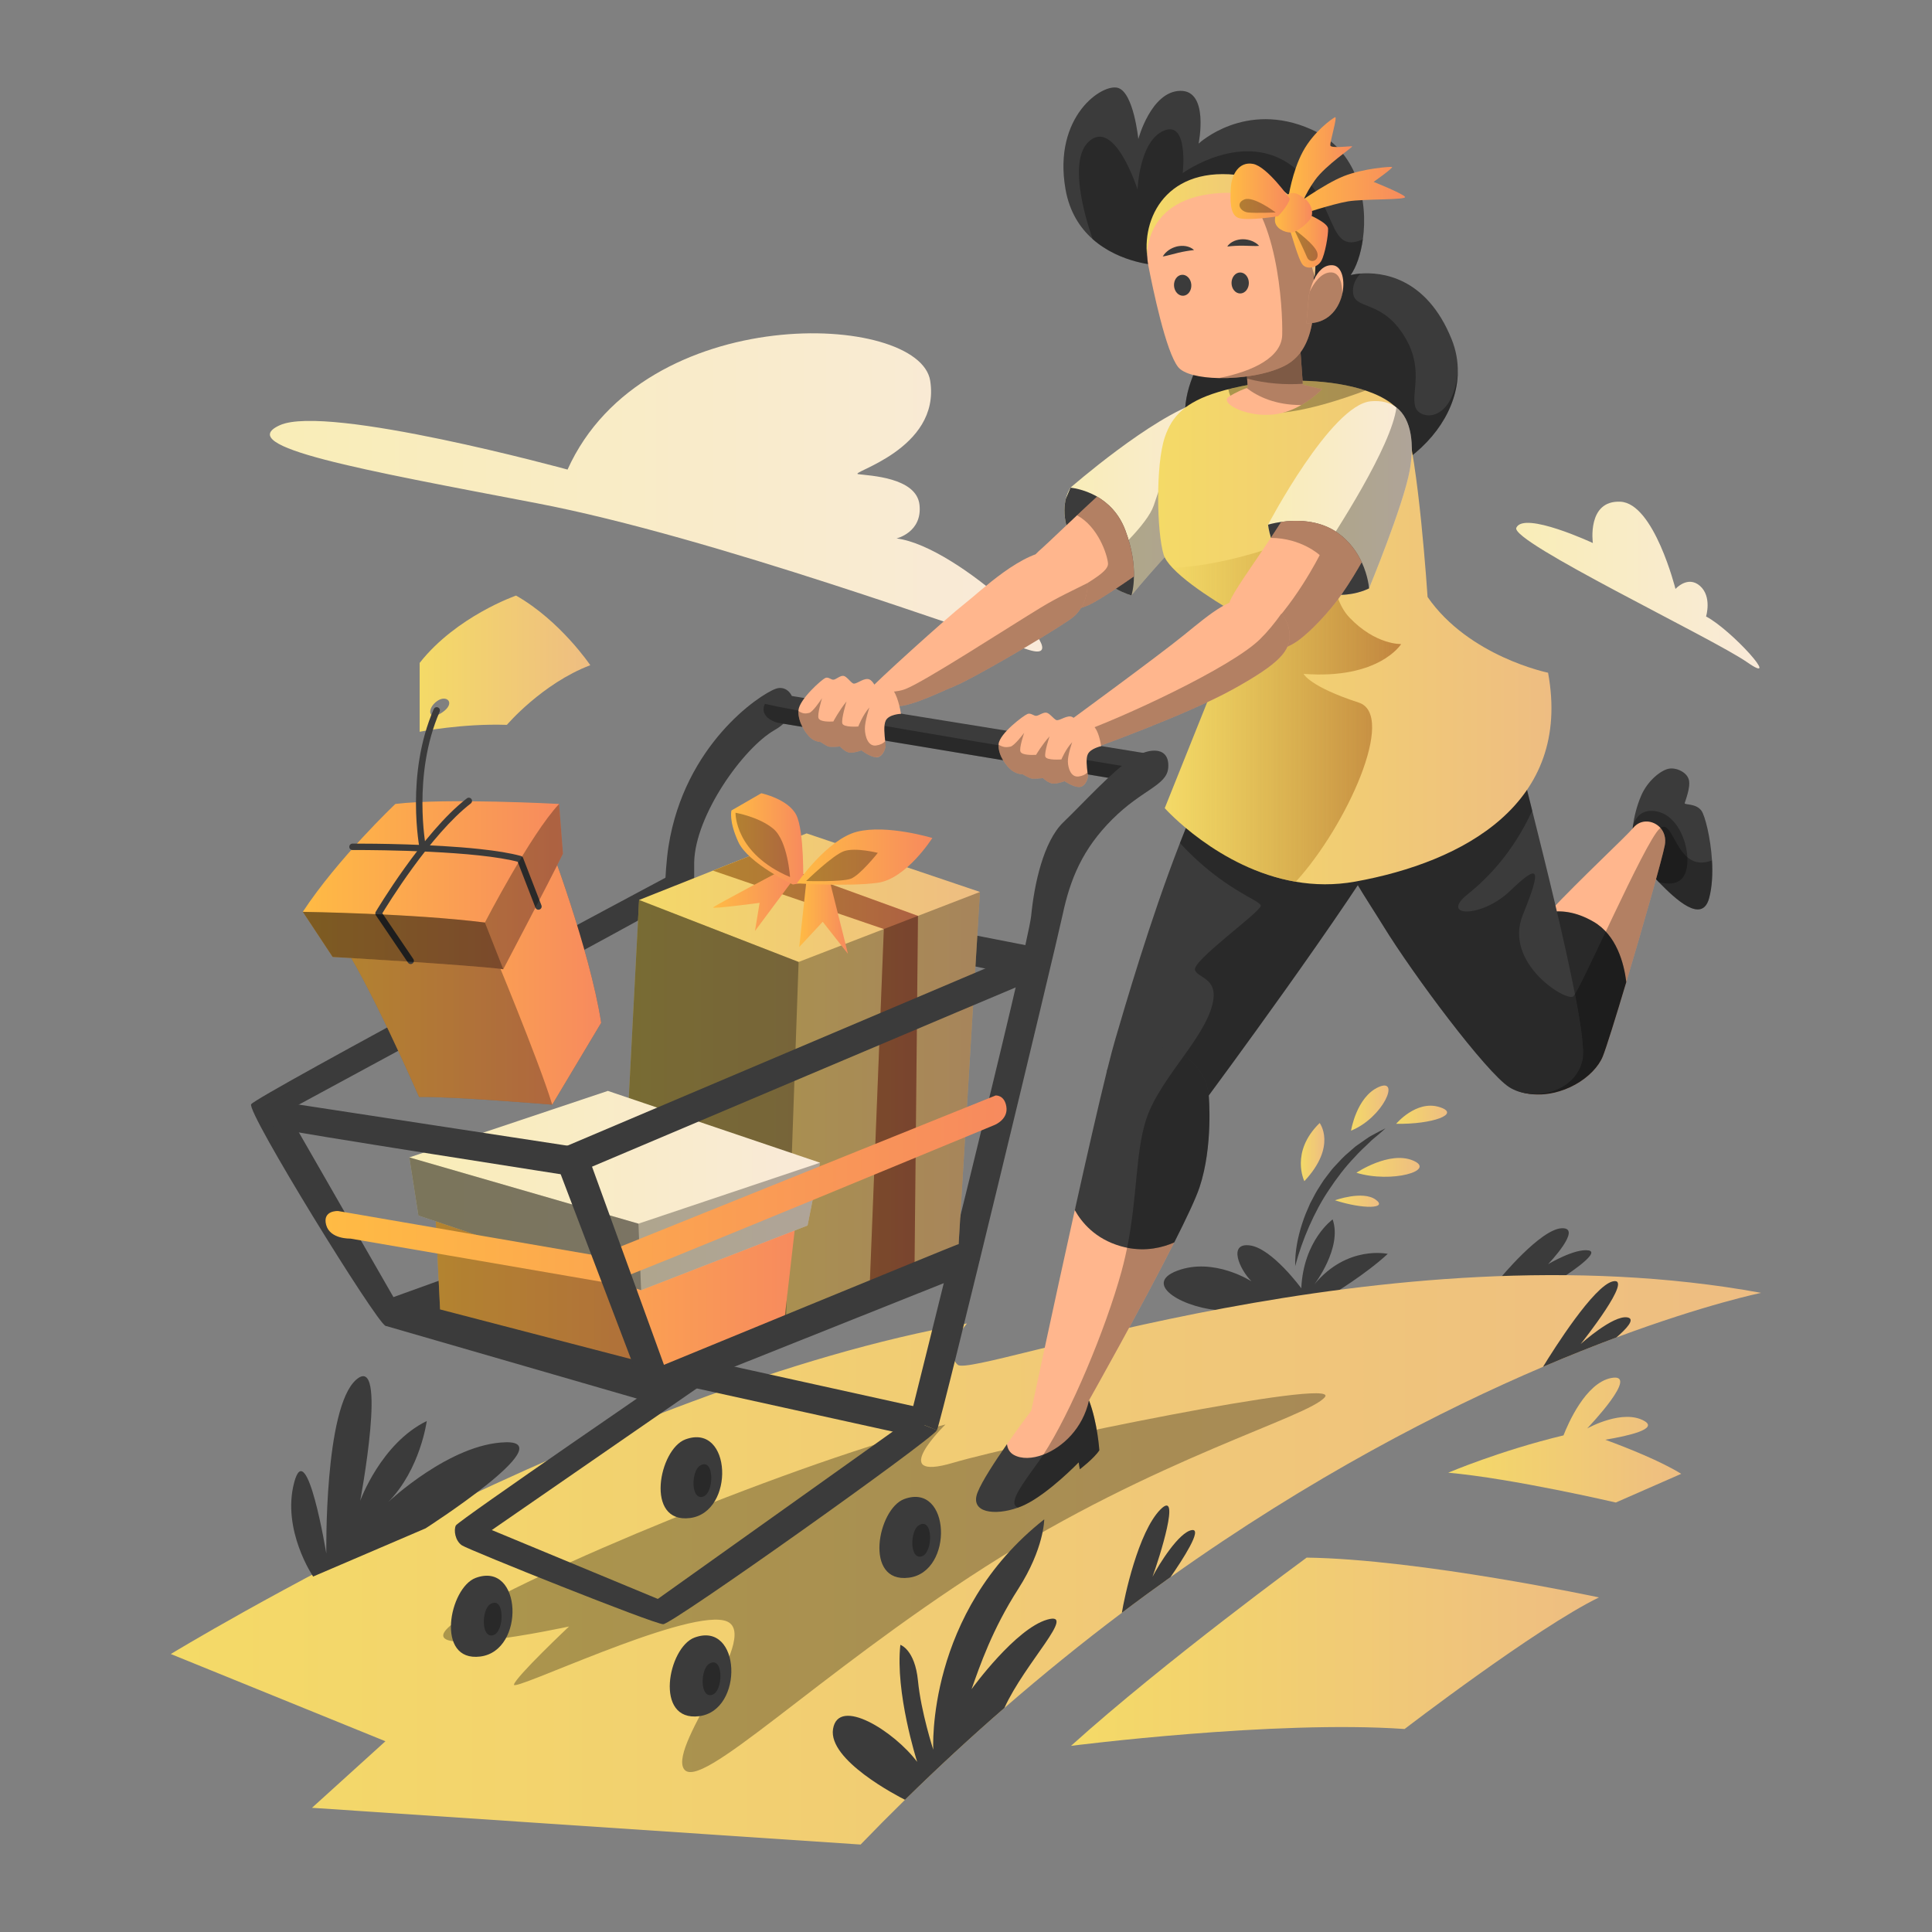 <svg xmlns="http://www.w3.org/2000/svg" fill="none" viewBox="0 0 600 600" height="600" width="600">
<rect x="0" y="0" width="600" height="600" fill="#808080" stroke="none"/>
<path fill="url(#paint0_linear_831_34689)" d="M176.257 145.829C176.257 145.829 101.647 125.39 86.907 132.05C72.167 138.71 112.097 145.829 166.747 156.289C221.397 166.749 303.617 197.16 319.777 201.91C335.937 206.66 297.917 169.59 278.427 167.219C278.427 167.219 286.507 165.319 285.557 156.759C284.607 148.199 269.877 147.729 266.547 147.259C263.217 146.789 292.207 139.659 288.887 118.269C285.567 96.879 200.017 93.079 176.257 145.829Z"></path>
<path fill="url(#paint1_linear_831_34689)" d="M470.905 163.89C468.935 168.22 531.735 198.11 542.665 205.71C553.595 213.31 537.915 195.73 529.835 191.45C529.835 191.45 531.735 185.27 527.935 181.95C524.135 178.62 520.335 182.9 520.335 182.9C520.335 182.9 513.685 156.29 503.225 155.81C492.765 155.33 494.675 168.64 494.675 168.64C494.675 168.64 473.285 158.66 470.915 163.89H470.905Z"></path>
<path fill="#3B3B3B" d="M413.393 402.231C413.393 402.231 424.083 395.811 430.973 389.401C430.973 389.401 418.383 386.551 408.163 398.901C408.163 398.901 416.953 387.491 413.863 378.701C413.863 378.701 404.833 385.121 404.123 400.091C404.123 400.091 395.093 387.731 388.203 386.781C381.313 385.831 384.873 394.151 388.683 397.951C388.683 397.951 377.043 390.351 365.633 394.621C354.223 398.901 368.243 406.741 380.133 406.981C392.023 407.221 413.403 402.231 413.403 402.231H413.393Z"></path>
<path fill="#3B3B3B" d="M485.045 381.439C491.695 381.199 480.765 392.609 480.765 392.609C480.765 392.609 489.085 387.619 493.355 388.329C497.625 389.039 484.325 397.359 484.325 397.359H465.555C465.555 397.359 478.385 381.679 485.045 381.439Z"></path>
<path fill="url(#paint2_linear_831_34689)" d="M546.947 401.511C546.947 401.511 529.927 404.951 501.967 415.371H501.957C495.017 417.961 487.397 420.971 479.197 424.481H479.187C447.517 437.991 407.177 458.731 363.507 489.801H363.497C358.507 493.351 353.477 497.031 348.407 500.871C336.407 509.911 324.217 519.751 311.927 530.421C301.677 539.331 291.367 548.821 281.057 558.941C276.457 563.451 271.857 568.081 267.267 572.841L96.887 561.431L119.697 540.761L53.047 513.671C53.047 513.671 189.557 430.501 300.297 411.021C300.297 411.021 292.687 419.571 297.437 423.851C302.197 428.131 430.037 380.131 546.947 401.511Z"></path>
<path fill="url(#paint3_linear_831_34689)" d="M405.799 483.73C405.799 483.73 361.599 516.05 332.609 542.19C332.609 542.19 395.819 534.11 436.209 536.96C436.209 536.96 477.079 505.59 496.569 496.09C496.569 496.09 440.969 484.21 405.799 483.73Z"></path>
<path fill="url(#paint4_linear_831_34689)" d="M522.118 457.711L501.798 466.621C501.798 466.621 469.718 459.141 449.758 457.361C449.758 457.361 465.878 450.491 485.558 445.771C486.928 442.251 492.398 429.481 500.378 427.951C509.458 426.211 493.568 442.921 492.908 443.621C493.408 443.341 504.098 437.491 510.708 441.321C514.958 443.781 505.888 445.891 498.528 447.121C505.488 449.681 515.758 453.771 522.118 457.711Z"></path>
<path fill="#3B3B3B" d="M97.243 489.61C97.243 489.61 87.443 475.17 91.363 460.38C95.283 445.59 101.343 482.48 101.343 482.48C101.343 482.48 100.633 437.21 110.613 428.48C120.593 419.75 111.863 466.08 111.863 466.08C111.863 466.08 118.283 448.26 132.533 441.31C132.533 441.31 130.573 456.28 120.593 466.44C120.593 466.44 139.843 448.26 157.123 447.91C174.403 447.56 132.173 474.64 132.173 474.64L97.243 489.61Z"></path>
<path fill="#3B3B3B" d="M402.234 393.2C402.134 388.74 403.004 384.28 404.394 380.01C404.764 378.95 405.094 377.87 405.534 376.84L406.874 373.74C407.384 372.73 407.934 371.75 408.454 370.75C408.984 369.75 409.624 368.83 410.214 367.86C410.524 367.39 410.824 366.91 411.144 366.44L412.164 365.09C412.874 364.21 413.504 363.27 414.274 362.45C415.824 360.81 417.294 359.1 419.064 357.69L420.334 356.58L420.974 356.03L421.664 355.54L424.414 353.62C425.314 352.97 426.324 352.46 427.304 351.93C428.294 351.41 429.274 350.9 430.274 350.42C429.454 351.18 428.614 351.9 427.774 352.61C426.944 353.34 426.064 353.97 425.314 354.78C423.734 356.29 422.124 357.73 420.694 359.37C417.694 362.48 415.104 365.93 412.734 369.5C410.324 373.06 408.324 376.88 406.574 380.84C404.834 384.8 403.364 388.91 402.234 393.2Z"></path>
<path fill="url(#paint5_linear_831_34689)" d="M405.082 366.82C405.082 366.82 400.572 357.79 409.832 348.76C409.832 348.76 415.302 355.89 405.082 366.82Z"></path>
<path fill="url(#paint6_linear_831_34689)" d="M419.578 351.14C419.578 351.14 421.238 340.68 428.128 337.6C435.018 334.51 429.558 347.1 419.578 351.14Z"></path>
<path fill="url(#paint7_linear_831_34689)" d="M433.594 349.001C433.594 349.001 439.774 341.631 446.904 343.771C454.034 345.911 444.764 349.241 433.594 349.001Z"></path>
<path fill="url(#paint8_linear_831_34689)" d="M421.242 364.21C421.242 364.21 431.462 357.32 438.822 360.41C446.192 363.5 432.172 367.54 421.242 364.21Z"></path>
<path fill="url(#paint9_linear_831_34689)" d="M414.586 372.76C414.586 372.76 423.136 369.67 427.176 372.52C431.216 375.37 423.376 375.61 414.586 372.76Z"></path>
<path fill="black" d="M293.634 442.39C248.964 453.32 161.994 489.44 142.034 503.22C122.074 517 176.724 505.12 176.724 505.12C176.724 505.12 160.094 520.8 159.614 523.18C159.134 525.56 211.414 500.37 224.724 503.22C238.034 506.07 207.614 541.72 212.364 549.32C217.114 556.92 253.234 520.33 305.984 486.59C358.734 452.85 406.734 440.02 411.484 433.84C416.234 427.66 316.914 448.1 295.994 454.28C275.084 460.46 293.614 442.4 293.614 442.4L293.634 442.39Z" opacity="0.3"></path>
<path fill="#3B3B3B" d="M311.926 530.42C301.676 539.33 291.366 548.82 281.056 558.94C278.576 557.69 257.146 546.59 258.706 536.96C260.366 526.74 277.706 537.66 284.836 547.17C284.656 546.58 277.976 525.58 279.616 510.82C279.616 510.82 284.136 512.25 285.086 521.99C286.036 531.73 289.836 543.38 289.836 543.38C289.836 543.38 287.456 500.84 324.296 471.85C324.296 471.85 324.296 480.88 316.216 493.47C308.136 506.06 304.336 517.23 301.726 524.59C302.136 524.02 315.426 505.79 325.246 502.98C334.716 500.28 318.296 516.39 311.926 530.42Z"></path>
<path fill="#3B3B3B" d="M363.506 489.8H363.496C358.506 493.35 353.476 497.03 348.406 500.87C349.146 496.14 353.496 475.68 360.406 468.76C366.896 462.27 360.066 483.82 357.926 489.68C359.876 485.85 366.176 475.77 370.156 475.18C373.566 474.66 367.306 484.31 363.506 489.8Z"></path>
<path fill="#3B3B3B" d="M501.965 415.37H501.955C495.015 417.96 487.395 420.97 479.195 424.48C482.635 418.86 494.955 399.37 500.845 397.95C507.645 396.31 491.295 416.89 490.875 417.42C491.295 417.04 500.945 408.43 505.355 409.12C508.135 409.56 504.885 412.88 501.965 415.37Z"></path>
<path fill="#3B3B3B" d="M210.238 272.369L321.448 294.109C321.448 294.109 323.948 296.959 321.808 300.169C319.668 303.379 318.248 303.379 318.248 303.379L209.888 280.569C209.888 280.569 206.678 275.939 210.248 272.369H210.238Z"></path>
<path fill="#3B3B3B" d="M207.738 272.009C207.738 272.009 79.418 340.449 77.998 342.939C76.578 345.429 116.848 410.659 119.698 411.729C122.548 412.799 216.288 378.229 216.288 378.229C216.288 378.229 219.138 373.949 216.998 371.099C214.858 368.249 209.158 371.459 209.158 371.459L122.188 402.829L89.038 345.089C89.038 345.089 207.728 280.929 210.938 278.789C214.148 276.649 213.078 269.519 207.728 272.019L207.738 272.009Z"></path>
<path fill="#3B3B3B" d="M204.296 496.56L152.736 475.17L220.576 428.299C220.576 428.299 215.226 282.34 215.586 267.73C215.946 253.12 230.796 232.32 240.536 226.74C250.276 221.16 246.116 212.01 240.896 213.91C235.666 215.81 212.616 231.379 207.626 262.739C202.636 294.099 212.026 424.559 212.026 424.559C212.026 424.559 142.286 472.32 141.566 473.75C140.856 475.18 141.326 478.5 143.466 479.93C145.606 481.359 203.106 504.41 205.966 504.41C208.826 504.41 289.546 447.02 290.976 444.17L282.596 440.779L204.296 496.56Z"></path>
<path fill="#3B3B3B" d="M359.468 239.809C359.308 240.829 358.638 241.549 357.768 242.049C356.008 243.069 353.448 243.179 352.808 243.019C351.858 242.779 241.598 224.479 241.598 224.479C241.598 224.479 238.278 223.769 237.328 221.399C236.968 220.489 237.088 219.509 237.548 218.599C238.268 217.149 239.848 215.889 241.598 215.449C241.598 215.449 356.378 233.989 357.558 234.229C358.748 234.459 359.938 236.719 359.468 239.809Z"></path>
<path fill="black" d="M357.768 242.05C356.008 243.07 353.448 243.18 352.808 243.02C351.858 242.78 241.598 224.48 241.598 224.48C241.598 224.48 238.278 223.77 237.328 221.4C236.968 220.49 237.088 219.51 237.548 218.6C251.988 222 356.728 239.22 356.728 239.22C356.728 239.22 357.448 240.4 357.768 242.05Z" opacity="0.3"></path>
<path fill="#3B3B3B" d="M351.376 235.649C345.316 239.569 336.406 249.429 330.226 255.369C324.046 261.309 321.196 274.619 320.246 284.359C319.296 294.099 282.586 440.779 282.586 440.779L290.966 444.169C292.396 441.319 327.616 295.299 329.996 284.129C332.376 272.959 336.176 263.689 345.446 254.429C354.716 245.169 362.316 243.969 362.796 238.509C363.356 232.079 357.446 231.739 351.386 235.659L351.376 235.649Z"></path>
<path fill="url(#paint10_linear_831_34689)" d="M304.336 277L297.556 388.92L244.096 409.95L192.766 388.92L198.476 279.49L250.506 258.82L304.336 277Z"></path>
<path fill="url(#paint11_linear_831_34689)" d="M270.084 399.731L274.484 288.521L221.414 270.381L233.364 265.631L285.084 284.431L284.004 394.251L270.084 399.731Z"></path>
<path fill="black" d="M270.084 399.731L274.484 288.521L221.414 270.381L233.364 265.631L285.084 284.431L284.004 394.251L270.084 399.731Z" opacity="0.3"></path>
<path fill="black" d="M304.336 277L297.556 388.92L244.096 409.95L192.766 388.92L198.476 279.49L248.016 298.74L304.336 277Z" opacity="0.3"></path>
<path fill="black" d="M248.016 298.74L244.096 409.95L192.766 388.92L198.476 279.49L248.016 298.74Z" opacity="0.3"></path>
<path fill="url(#paint12_linear_831_34689)" d="M246.409 273.08L234.469 289.12L235.899 280.39C235.899 280.39 221.109 282.35 221.459 281.82C221.809 281.29 242.489 270.41 242.489 270.41L246.409 273.08Z"></path>
<path fill="url(#paint13_linear_831_34689)" d="M250.513 272.9L248.203 294.11L255.503 286.27L263.353 296.25L257.823 274.15L250.513 272.9Z"></path>
<path fill="url(#paint14_linear_831_34689)" d="M249.441 274.15C249.441 274.15 249.801 258.11 247.301 253.12C244.801 248.13 236.431 246.35 236.431 246.35L227.161 251.7C227.161 251.7 226.271 254.91 229.301 261.5C232.331 268.09 246.231 274.69 246.231 274.69L249.441 274.16V274.15Z"></path>
<path fill="black" d="M245.352 272.37C245.352 272.37 244.642 261.14 240.182 257.4C235.722 253.66 228.422 252.41 228.422 252.41C228.422 252.41 228.062 265.06 245.352 272.37Z" opacity="0.3"></path>
<path fill="url(#paint15_linear_831_34689)" d="M247.484 274.329C247.484 274.329 256.934 260.609 266.194 258.289C275.464 255.969 289.544 260.249 289.544 260.249C289.544 260.249 281.524 272.899 272.614 274.149C263.704 275.399 247.484 274.329 247.484 274.329Z"></path>
<path fill="black" d="M250.346 273.61C250.346 273.61 258.546 265.59 262.106 264.34C265.666 263.09 272.616 264.87 272.616 264.87C272.616 264.87 267.096 271.82 264.236 272.89C261.376 273.96 250.336 273.6 250.336 273.6L250.346 273.61Z" opacity="0.3"></path>
<path fill="url(#paint16_linear_831_34689)" d="M247.848 372.9L243.568 410.28L199.598 428.13L137.078 414.93L134.898 370.43L197.068 390.09L247.848 372.9Z"></path>
<path fill="black" d="M199.598 428.13L137.078 414.93L134.898 370.43L197.068 390.09L199.598 428.13Z" opacity="0.3"></path>
<path fill="url(#paint17_linear_831_34689)" d="M254.675 361.089L250.795 380.589L199.105 400.679L129.935 377.489L127.125 359.439L188.775 338.789L254.675 361.089Z"></path>
<path fill="black" d="M254.675 361.089L250.795 380.589L199.105 400.679L129.935 377.489L127.125 359.439L198.275 380.019L254.675 361.089Z" opacity="0.3"></path>
<path fill="black" d="M199.105 400.679L198.275 380.019L127.125 359.439L129.935 377.489L199.105 400.679Z" opacity="0.3"></path>
<path fill="#3B3B3B" d="M124.685 403.539L204.175 424.209C204.175 424.209 209.525 432.049 200.965 435.259L119.695 411.739L124.685 403.539Z"></path>
<path fill="#3B3B3B" d="M85.131 341.869L180.651 356.479L181.011 365.749C181.011 365.749 87.271 351.139 85.841 350.419C84.411 349.699 78.711 345.069 85.131 341.869Z"></path>
<path fill="#3B3B3B" d="M217.357 422.069C217.357 422.069 213.617 422.599 213.617 426.169C213.617 429.739 215.577 430.979 216.287 431.159C216.997 431.339 282.587 445.769 282.587 445.769C282.587 445.769 285.797 445.769 286.867 443.449C287.937 441.129 285.977 437.209 285.977 437.209L217.367 422.059L217.357 422.069Z"></path>
<path fill="#3B3B3B" d="M280.805 465.549C272.555 468.609 268.155 491.749 282.235 489.969C296.315 488.189 295.245 460.209 280.805 465.549Z"></path>
<path fill="black" d="M285.263 473.75C282.653 475.45 282.413 484.26 286.153 483.37C289.893 482.48 289.893 470.72 285.263 473.75Z" opacity="0.3"></path>
<path fill="#3B3B3B" d="M212.852 447.02C204.602 450.08 200.202 473.22 214.282 471.44C228.362 469.66 227.292 441.68 212.852 447.02Z"></path>
<path fill="black" d="M217.31 455.22C214.7 456.92 214.46 465.73 218.2 464.84C221.94 463.95 221.94 452.19 217.31 455.22Z" opacity="0.3"></path>
<path fill="#3B3B3B" d="M215.695 508.559C207.445 511.619 203.045 534.759 217.125 532.979C231.205 531.199 230.135 503.219 215.695 508.559Z"></path>
<path fill="black" d="M220.153 516.759C217.543 518.459 217.303 527.269 221.043 526.379C224.783 525.489 224.783 513.729 220.153 516.759Z" opacity="0.3"></path>
<path fill="#3B3B3B" d="M147.734 490.03C139.484 493.09 135.084 516.23 149.164 514.45C163.244 512.67 162.174 484.69 147.734 490.03Z"></path>
<path fill="black" d="M152.193 498.23C149.583 499.93 149.343 508.74 153.083 507.85C156.823 506.96 156.823 495.2 152.193 498.23Z" opacity="0.3"></path>
<path fill="url(#paint18_linear_831_34689)" d="M104.971 376.09L185.641 389.99L309.201 340.21C309.201 340.21 311.931 339.97 312.531 343.66C313.131 347.35 309.561 349.13 308.611 349.48C307.661 349.83 190.041 398.67 188.851 398.43C187.661 398.19 108.771 384.65 108.771 384.65C108.771 384.65 102.471 384.89 101.281 380.37C100.091 375.85 104.961 376.09 104.961 376.09H104.971Z"></path>
<path fill="#3B3B3B" d="M318.148 295.62L171.508 357.79L200.978 435.26L299.828 395.81C299.828 395.81 304.338 393.91 304.338 390.11C304.338 386.31 299.828 385.6 297.208 386.55C294.588 387.5 206.198 423.86 206.198 423.86L183.858 362.32C183.858 362.32 316.818 306 319.778 304.82C325.338 302.59 322.448 294.35 318.148 295.64V295.62Z"></path>
<path fill="black" d="M186.709 317.63L171.499 343.06C171.499 343.06 140.139 340.44 130.159 340.68C130.159 340.68 113.999 303.61 104.969 291.02L125.169 257.75L170.319 261.08C170.319 261.08 183.149 294.82 186.709 317.63Z" opacity="0.3"></path>
<path fill="url(#paint19_linear_831_34689)" d="M186.709 317.63L171.499 343.06C171.499 343.06 140.139 340.44 130.159 340.68C130.159 340.68 113.999 303.61 104.969 291.02L152.729 294.35L170.319 261.08C170.319 261.08 183.149 294.82 186.709 317.63Z"></path>
<path fill="black" d="M171.499 343.06C171.499 343.06 140.139 340.44 130.159 340.68C130.159 340.68 113.999 303.61 104.969 291.02L152.729 294.35C152.729 294.35 167.219 329.04 171.499 343.06Z" opacity="0.3"></path>
<path fill="url(#paint20_linear_831_34689)" d="M174.829 265.121C170.549 273.911 156.299 301.001 156.299 301.001C144.889 299.571 103.309 297.201 103.309 297.201L94.039 283.181C104.969 266.541 122.789 249.671 122.789 249.671C138.479 247.771 173.639 249.671 173.639 249.671L174.829 265.121Z"></path>
<path fill="#3B3B3B" d="M128.364 297.831L118.384 283.101L117.554 283.661L118.414 284.171C118.414 284.171 118.464 284.081 118.574 283.901C119.384 282.551 123.164 276.361 128.314 269.301C133.454 262.241 139.994 254.311 146.204 249.521C146.644 249.181 146.724 248.551 146.384 248.121C146.044 247.681 145.414 247.601 144.984 247.941C138.064 253.291 131.034 262.071 125.684 269.541C120.344 277.001 116.704 283.141 116.694 283.161C116.494 283.491 116.514 283.911 116.724 284.231L126.704 298.961C127.014 299.421 127.634 299.541 128.094 299.231C128.554 298.921 128.674 298.301 128.364 297.841V297.831Z"></path>
<path fill="#3B3B3B" d="M109.487 263.98C109.487 263.98 109.897 263.98 110.647 263.98C113.857 263.98 123.267 264.03 133.507 264.53C138.627 264.78 143.957 265.14 148.807 265.66C153.657 266.18 158.047 266.87 161.257 267.75L161.517 266.79L160.587 267.15L166.287 281.88C166.487 282.4 167.067 282.65 167.577 282.45C168.097 282.25 168.347 281.67 168.147 281.16L162.447 266.43C162.337 266.13 162.087 265.91 161.777 265.83C158.387 264.9 153.927 264.21 149.017 263.68C134.287 262.09 115.487 261.99 110.647 261.99C109.887 261.99 109.477 261.99 109.467 261.99C108.917 261.99 108.467 262.44 108.477 263C108.477 263.55 108.927 264 109.487 263.99V263.98Z"></path>
<path fill="url(#paint21_linear_831_34689)" d="M160.268 184.961C160.268 184.961 141.738 191.371 130.328 205.871V227.251C130.328 227.251 143.638 224.641 157.418 225.111C157.418 225.111 168.348 212.281 183.318 206.581C183.318 206.581 174.048 192.801 160.268 184.961ZM137.358 221.241C133.088 224.171 132.328 220.131 135.778 217.701C138.708 215.621 141.638 218.311 137.358 221.241Z"></path>
<path fill="#3B3B3B" d="M132.33 263.441V263.381C132.2 262.751 131.19 257.171 131.19 249.371C131.19 241.271 132.28 230.801 136.54 221.021C136.76 220.511 136.53 219.921 136.02 219.701C135.51 219.481 134.92 219.711 134.7 220.221C130.29 230.371 129.18 241.101 129.18 249.371C129.18 257.871 130.35 263.781 130.36 263.831C130.47 264.371 130.99 264.721 131.54 264.621C132.08 264.511 132.43 263.991 132.33 263.441Z"></path>
<path fill="black" d="M174.829 265.122C170.549 273.912 156.299 301.002 156.299 301.002C144.889 299.572 103.309 297.202 103.309 297.202L94.039 283.182C94.039 283.182 128.019 283.652 150.589 286.502C150.589 286.502 164.849 258.942 173.639 249.672L174.829 265.122Z" opacity="0.3"></path>
<path fill="black" d="M156.299 301.002C144.889 299.572 103.309 297.202 103.309 297.202L94.039 283.182C94.039 283.182 128.019 283.652 150.589 286.502L156.299 301.002Z" opacity="0.3"></path>
<path fill="#3B3B3B" d="M452.736 115.561C452.456 138.141 423.186 159.451 389.876 150.461C351.556 140.131 375.266 107.871 375.266 107.871L359.576 82.391C359.576 82.391 347.926 81.891 339.336 74.261C335.406 70.781 332.116 65.791 330.886 58.681C326.966 36.051 342.476 25.711 347.286 27.321C352.096 28.921 353.516 43.181 353.516 43.181C353.516 43.181 357.446 28.391 366.526 28.211C375.616 28.031 372.236 44.601 372.236 44.601C372.236 44.601 386.666 31.061 407.166 40.151C421.816 46.651 424.896 62.611 423.246 74.321C422.596 78.991 421.186 82.981 419.466 85.421C419.466 85.421 420.616 85.111 422.526 84.951C428.736 84.471 442.916 85.731 450.826 105.381C452.176 108.741 452.786 112.161 452.736 115.561Z"></path>
<path fill="black" d="M452.736 115.561C452.456 138.141 423.186 159.451 389.876 150.461C351.556 140.131 375.266 107.871 375.266 107.871L359.576 82.391C359.576 82.391 347.926 81.891 339.336 74.261C336.556 66.331 331.986 49.741 338.076 44.011C346.156 36.411 353.286 58.861 353.286 58.861C353.286 58.861 353.756 43.771 361.486 40.561C369.206 37.361 367.306 53.751 367.306 53.751C367.306 53.751 386.316 39.971 401.516 51.731C415.966 62.911 411.866 79.341 423.246 74.321C422.596 78.991 421.186 82.981 419.466 85.421C419.466 85.421 420.616 85.111 422.526 84.951C421.196 86.361 420.126 88.191 420.176 90.461C420.296 96.411 428.376 92.841 435.496 103.421C442.626 113.991 438.116 121.831 439.536 126.351C440.866 130.531 451.076 131.551 452.736 115.561Z" opacity="0.3"></path>
<path fill="#3B3B3B" d="M433.374 256.33C419.584 280.56 375.394 340.21 375.394 340.21C370.374 348.61 362.334 350.71 355.604 348.79C348.634 346.78 343.084 340.45 343.834 332.32C344.854 328.21 345.734 324.88 346.404 322.62C349.294 312.87 356.924 286.31 366.444 261.81C375.714 237.98 386.774 216.09 397.014 213.55C428.614 205.71 447.154 232.09 433.374 256.33Z"></path>
<path fill="black" d="M433.372 256.33C419.582 280.56 375.392 340.21 375.392 340.21C370.372 348.61 362.332 350.71 355.602 348.79C355.702 348.46 355.802 348.13 355.902 347.81C359.702 335.93 372.062 324.52 375.862 314.07C379.662 303.61 372.062 304.09 371.112 301.24C370.162 298.39 391.542 283.18 391.542 281.28C391.542 279.58 379.792 276.36 366.442 261.81C375.712 237.98 386.772 216.09 397.012 213.55C428.612 205.71 447.152 232.09 433.372 256.33Z" opacity="0.3"></path>
<path fill="#FFB68D" d="M364.67 385.85C354.36 406.22 338.2 434.9 338.2 434.9C338.29 452.14 328.1 457.19 320.13 457.26C317.22 457.28 314.61 456.64 312.89 455.69C311.57 454.96 311.11 451.65 312.73 448.49C316.64 442.88 320.26 438.11 320.26 438.11C320.26 438.11 326.98 406.45 333.79 375.82C338.28 362.31 346.14 360.13 353.37 361.33C354.39 361.49 355.4 361.73 356.38 362.01C363.15 363.94 368.67 373.42 364.67 385.85Z"></path>
<path fill="#3B3B3B" d="M341.407 450.41C339.797 452.9 335.347 456.29 335.347 456.29L334.987 454.15C334.987 454.15 325.717 463.77 318.237 467.34C317.547 467.67 316.827 467.97 316.097 468.22C309.007 470.77 301.027 469.88 303.617 463.42C305.007 459.94 309.007 453.83 312.727 448.49C312.907 449.91 313.527 451.1 314.847 451.83C317.197 453.14 320.557 453.06 324.027 451.74C330.007 449.49 336.277 443.59 338.197 434.9C340.867 441.85 341.407 450.41 341.407 450.41Z"></path>
<path fill="black" d="M364.663 385.85C354.353 406.22 338.193 434.9 338.193 434.9C340.863 441.85 341.403 450.41 341.403 450.41C339.793 452.9 335.343 456.29 335.343 456.29L334.983 454.15C334.983 454.15 325.713 463.77 318.233 467.34C317.543 467.67 316.823 467.97 316.093 468.22C313.443 467.15 316.023 463.01 320.123 457.26C320.913 456.16 321.753 455 322.623 453.79C323.083 453.15 323.553 452.47 324.023 451.74C332.443 438.92 343.343 412.85 348.293 394.86C351.743 382.3 352.293 370.99 353.363 361.33C354.383 361.49 355.393 361.73 356.373 362.01C363.143 363.94 368.663 373.42 364.663 385.85Z" opacity="0.3"></path>
<path fill="#3B3B3B" d="M372.529 368.721C371.389 372.141 368.419 378.451 364.669 385.851C361.019 387.451 355.959 388.681 350.039 387.501C349.389 387.371 348.729 387.211 348.059 387.021C340.109 384.751 335.899 379.601 333.789 375.821C337.459 359.321 341.149 343.121 343.829 332.321C347.989 324.221 359.709 323.001 367.659 327.921C371.739 330.441 374.819 334.571 375.389 340.211C375.389 340.211 376.809 355.891 372.529 368.721Z"></path>
<path fill="black" d="M372.529 368.72C371.389 372.14 368.419 378.45 364.669 385.85C361.019 387.45 355.959 388.68 350.039 387.5C353.239 371.67 352.599 358.12 355.899 347.81C358.079 341 363.079 334.34 367.659 327.92C371.739 330.44 374.819 334.57 375.389 340.21C375.389 340.21 376.809 355.89 372.529 368.72Z" opacity="0.3"></path>
<path fill="#3B3B3B" d="M530.794 278.901C528.614 287.031 520.384 279.311 515.154 273.951C514.124 272.891 513.284 271.881 512.734 271.061C511.724 269.541 510.784 267.831 509.984 266.191C508.124 262.451 506.914 259.061 506.914 259.061C506.914 258.401 506.984 257.471 507.134 256.361C507.474 253.871 508.244 250.471 509.644 247.181C511.664 242.421 515.824 239.221 518.204 238.741C520.574 238.271 523.904 239.811 524.494 242.191C525.094 244.561 523.314 248.841 523.194 249.431C523.084 250.021 526.764 249.431 528.424 251.811C529.494 253.341 531.234 260.031 531.674 267.201C531.914 271.221 531.734 275.401 530.794 278.901Z"></path>
<path fill="black" d="M522.124 273.081C520.344 274.711 517.664 274.611 515.154 273.951C514.124 272.891 513.284 271.881 512.734 271.061C509.414 266.071 506.914 259.061 506.914 259.061C506.914 258.401 506.984 257.471 507.134 256.361C508.024 253.701 510.084 250.971 514.814 252.051C523.374 254.011 526.404 269.161 522.124 273.081Z" opacity="0.3"></path>
<path fill="black" d="M530.794 278.901C528.614 287.031 520.384 279.311 515.154 273.951C514.124 272.891 513.284 271.881 512.734 271.061C511.724 269.541 510.784 267.831 509.984 266.191C512.334 261.711 514.264 258.401 515.354 257.401C519.924 253.171 520.334 271.541 531.674 267.201C531.914 271.221 531.734 275.401 530.794 278.901Z" opacity="0.3"></path>
<path fill="#FFB68D" d="M517.013 262.501C516.283 266.421 510.253 287.611 505.063 304.981C501.753 316.061 498.783 325.591 497.763 328.091C495.153 334.501 485.213 341.091 474.953 339.731C453.333 336.881 470.673 296.721 470.673 296.721C470.903 295.941 471.453 294.931 472.273 293.731C474.113 290.991 477.323 287.301 481.063 283.311C491.073 272.661 504.953 259.821 507.273 257.041C509.593 254.251 513.543 254.701 515.673 257.131C516.813 258.421 517.423 260.281 517.013 262.501Z"></path>
<path fill="#3B3B3B" d="M505.063 304.98C501.753 316.06 498.783 325.59 497.763 328.09C495.153 334.5 485.213 341.09 474.953 339.73C453.333 336.88 470.673 296.72 470.673 296.72C471.423 294.15 475.683 289.05 481.063 283.31C484.393 282.7 489.173 282.92 494.913 286.27C502.003 290.4 504.323 299.04 505.063 304.98Z"></path>
<path fill="black" d="M505.063 304.98C501.753 316.06 498.783 325.59 497.763 328.09C495.153 334.5 485.213 341.09 474.953 339.73C453.333 336.88 470.673 296.72 470.673 296.72C471.423 294.15 475.683 289.05 481.063 283.31C484.393 282.7 489.173 282.92 494.913 286.27C502.003 290.4 504.323 299.04 505.063 304.98Z" opacity="0.3"></path>
<path fill="black" d="M517.013 262.501C516.283 266.421 510.253 287.611 505.063 304.981C501.753 316.061 498.783 325.591 497.763 328.091C495.153 334.501 485.213 341.091 474.953 339.731C453.333 336.881 470.673 296.721 470.673 296.721C470.903 295.941 471.453 294.931 472.273 293.731C474.853 303.881 486.963 310.811 488.613 309.431C490.753 307.651 510.713 261.671 515.353 257.401C515.463 257.301 515.573 257.211 515.673 257.131C516.813 258.421 517.423 260.281 517.013 262.501Z" opacity="0.3"></path>
<path fill="#3B3B3B" d="M491.469 329.04C489.329 339.38 475.779 342.23 468.649 337.59C461.519 332.96 439.069 303.02 429.449 287.34C419.819 271.65 399.089 243.82 413.049 219.61C430.509 189.32 467.579 217.47 471.149 232.8C471.999 236.48 473.739 243.33 475.849 251.77C480.089 268.67 485.859 291.93 489.119 308.75C491.019 318.54 492.069 326.15 491.469 329.04Z"></path>
<path fill="black" d="M491.469 329.04C489.329 339.38 475.779 342.23 468.649 337.59C461.519 332.96 439.069 303.02 429.449 287.34C419.819 271.65 399.089 243.82 413.049 219.61C430.509 189.32 467.579 217.47 471.149 232.8C471.999 236.48 473.739 243.33 475.849 251.77C470.029 264.4 462.269 272.55 455.819 277.71C446.909 284.84 460.099 285.2 469.009 276.64C477.919 268.09 478.989 269.16 472.929 284.13C466.869 299.1 486.479 311.22 488.609 309.43C488.729 309.33 488.899 309.1 489.119 308.75C491.019 318.54 492.069 326.15 491.469 329.04Z" opacity="0.3"></path>
<path fill="url(#paint22_linear_831_34689)" d="M374.988 159.66C365.158 168.24 351.808 184.39 351.388 184.89C351.388 184.89 345.518 183.42 339.738 177.74C337.748 175.79 335.768 173.34 334.048 170.27C330.078 163.25 330.228 157.97 331.018 154.82C331.578 152.62 332.448 151.45 332.448 151.45C332.448 151.45 357.738 129.36 372.748 124.78C376.258 123.71 378.908 123.88 380.818 124.9C389.568 129.62 383.188 152.5 374.988 159.66Z"></path>
<path fill="black" d="M374.992 159.66C365.162 168.24 351.812 184.39 351.392 184.89C351.392 184.89 345.522 183.42 339.742 177.74C346.342 172.08 356.332 162.79 358.312 156.96C361.322 148.14 365.742 133.19 380.822 124.9C389.572 129.62 383.192 152.5 374.992 159.66Z" opacity="0.3"></path>
<path fill="#3B3B3B" d="M352.158 179.001C352.118 182.621 351.428 184.731 351.388 184.901C351.388 184.901 349.368 184.401 346.548 182.841C344.898 181.931 342.958 180.661 340.998 178.901C338.588 176.791 336.138 173.971 334.058 170.281C332.578 167.671 331.678 165.291 331.158 163.181C330.288 159.621 330.528 156.811 331.028 154.831L332.458 151.461C332.458 151.461 336.428 151.761 340.718 154.231C343.998 156.141 347.488 159.341 349.488 164.691C351.708 170.601 352.228 175.511 352.168 179.001H352.158Z"></path>
<path fill="#FFB68D" d="M352.161 179C350.521 180.14 348.541 181.51 346.531 182.84C343.121 185.11 339.661 187.28 337.861 188.02C334.321 189.49 330.611 190.38 326.341 188.34C325.411 187.9 324.441 187.31 323.441 186.56C317.901 182.38 318.831 174.44 322.491 171.26C323.951 170 327.431 166.7 331.141 163.18C332.251 162.14 333.371 161.07 334.471 160.04C336.851 157.8 339.091 155.7 340.711 154.23C343.991 156.14 347.481 159.34 349.481 164.69C351.701 170.6 352.221 175.51 352.161 179Z"></path>
<path fill="black" d="M352.164 179.001C350.524 180.141 348.544 181.511 346.534 182.841C343.124 185.111 339.664 187.281 337.864 188.021C334.324 189.491 330.614 190.381 326.344 188.341C332.164 184.271 337.694 181.311 340.994 178.901C343.014 177.421 344.204 176.161 344.104 174.971C343.874 172.241 341.044 163.571 334.474 160.031C336.854 157.791 339.094 155.691 340.714 154.221C343.994 156.131 347.484 159.331 349.484 164.681C351.704 170.591 352.224 175.501 352.164 178.991V179.001Z" opacity="0.3"></path>
<path fill="#FFB68D" d="M337.711 181.07C337.891 185.29 336.081 189.78 332.531 192.23C324.641 197.68 302.041 210.82 296.501 213.08C290.951 215.34 280.561 220.76 275.941 219.12C273.551 218.26 270.861 218.88 270.651 217.12C270.461 215.49 269.241 215.2 269.941 214.27C271.391 212.32 294.211 191.67 299.421 187.62C304.631 183.58 317.591 170.72 327.751 170.97C334.321 171.14 337.501 175.91 337.711 181.07Z"></path>
<path fill="black" d="M337.712 181.07C337.892 185.29 336.082 189.78 332.532 192.23C324.642 197.68 302.042 210.82 296.502 213.08C290.952 215.34 280.562 220.76 275.942 219.12C273.552 218.26 272.562 216.51 272.352 214.74C275.292 215.01 278.602 214.97 281.162 214C287.062 211.74 312.182 195.42 323.112 188.76C328.462 185.49 333.732 183.1 337.712 181.08V181.07Z" opacity="0.3"></path>
<path fill="#FFB68D" d="M275.023 231.671C274.953 232.741 274.003 235.311 272.043 235.181C270.083 235.051 267.513 233.031 267.513 233.031C267.513 233.031 265.593 233.811 264.063 233.761C262.543 233.711 260.853 231.821 260.853 231.821C260.853 231.821 257.913 232.171 257.073 231.781C256.223 231.381 254.843 230.441 254.843 230.441C254.843 230.441 253.223 230.451 251.703 229.131C250.223 227.841 247.783 224.221 247.963 220.801C247.963 220.741 247.963 220.681 247.963 220.621C248.233 217.151 255.233 211.021 256.293 210.551C257.353 210.091 258.163 211.291 259.003 211.061C259.843 210.841 261.003 209.751 261.973 209.901C262.943 210.051 264.113 211.851 264.943 212.251C265.783 212.651 267.783 210.801 269.393 210.871C271.003 210.941 271.563 213.101 272.463 213.691C273.363 214.271 275.263 212.491 276.943 213.931C278.613 215.361 279.633 220.391 279.803 221.681C279.803 221.681 275.993 221.811 275.053 223.831C274.353 225.321 274.703 228.311 274.903 230.191C274.973 230.861 275.033 231.381 275.013 231.661L275.023 231.671Z"></path>
<path fill="black" d="M272.043 235.18C270.083 235.05 267.513 233.03 267.513 233.03C267.513 233.03 265.593 233.81 264.063 233.76C262.543 233.71 260.853 231.82 260.853 231.82C260.853 231.82 257.913 232.17 257.073 231.78C256.223 231.38 254.843 230.44 254.843 230.44C254.843 230.44 253.223 230.45 251.703 229.13C250.223 227.84 247.783 224.22 247.963 220.8C249.463 221.81 250.313 221.6 251.283 221.4C252.413 221.17 255.043 217.2 255.293 216.82C255.163 217.24 253.753 221.95 254.213 223.06C254.693 224.22 257.653 224.13 258.803 224.06C258.803 224.06 260.513 220.78 262.893 217.84C262.893 217.84 261.203 223.36 261.593 224.67C261.993 226 266.553 225.62 266.553 225.62C266.553 225.62 267.953 221.99 269.993 219.72C269.993 219.72 268.533 224.07 268.593 226.42C268.653 228.77 269.613 231.86 272.073 231.52C273.313 231.35 274.243 230.91 274.923 230.17C274.993 230.84 275.053 231.36 275.033 231.64C274.963 232.71 274.013 235.28 272.053 235.15L272.043 235.18Z" opacity="0.3"></path>
<path fill="url(#paint23_linear_831_34689)" d="M420.888 273.79C414.398 274.96 408.198 274.83 402.418 273.84C378.408 269.74 361.718 250.98 361.718 250.98L385.598 191.45C385.598 191.45 370.658 183.27 364.168 176.39C362.758 174.91 361.748 173.48 361.368 172.21C359.228 165.08 358.868 144.41 361.718 135.85C363.958 129.14 368.168 124.84 378.338 121.75C381.118 120.9 384.348 120.14 388.098 119.45C399.138 117.43 413.758 117.82 424.088 121.28C430.088 123.28 434.648 126.31 436.218 130.5C440.488 141.91 443.348 185.4 443.348 185.4C456.178 203.93 480.768 208.92 480.768 208.92C488.258 249.55 454.398 267.73 420.888 273.79Z"></path>
<path fill="black" d="M424.087 121.28C388.817 134.42 382.387 126.23 381.477 120.88C383.477 120.37 385.677 119.89 388.097 119.45C399.137 117.43 413.757 117.82 424.087 121.28Z" opacity="0.3"></path>
<path fill="url(#paint24_linear_831_34689)" d="M404.849 209.28C404.849 209.28 406.629 213.2 421.959 218.19C433.809 222.05 418.189 256.55 402.419 273.84C378.409 269.74 361.719 250.98 361.719 250.98L385.599 191.45C385.599 191.45 370.659 183.27 364.169 176.39C383.259 175.36 399.669 168.09 406.279 166.5C415.189 164.37 410.909 183.26 419.109 191.81C427.309 200.37 435.149 200.01 435.149 200.01C435.149 200.01 428.379 211.06 404.849 209.28Z"></path>
<path fill="#FFB68D" d="M410.553 120.88C410.553 120.88 408.073 123.55 404.133 125.79C401.743 127.15 398.813 128.36 395.583 128.72C387.033 129.67 378.713 125.16 381.563 123.26C383.863 121.73 386.303 120.82 387.173 120.52C387.383 120.45 387.503 120.41 387.503 120.41L387.033 113.75L403.663 106.15L404.613 119.45L410.553 120.88Z"></path>
<path fill="black" d="M410.551 120.88C410.551 120.88 408.071 123.55 404.131 125.79C396.251 125.81 390.771 123.27 387.171 120.52C387.381 120.45 387.501 120.41 387.501 120.41L387.301 117.58L387.031 113.75L403.661 106.15L404.591 119.18L404.611 119.45L410.551 120.88Z" opacity="0.3"></path>
<path fill="black" d="M404.591 119.18C399.181 119.54 393.171 119.15 387.301 117.58L387.031 113.75L403.661 106.15L404.591 119.18Z" opacity="0.3"></path>
<path fill="#FFB68D" d="M398.671 113.748C393.411 116.318 385.371 117.568 378.501 117.418C372.641 117.298 367.631 116.178 365.881 113.988C362.081 109.238 358.041 89.748 356.611 82.388C355.191 75.018 357.061 57.508 375.151 56.248C377.941 56.048 380.541 56.048 382.951 56.228C398.211 57.358 406.031 65.808 407.471 79.768C409.131 95.928 408.421 108.998 398.671 113.748Z"></path>
<path fill="black" d="M398.67 113.749C393.41 116.319 385.37 117.569 378.5 117.419C389.46 115.249 398.01 110.859 398.2 104.009C398.42 95.829 396.78 64.379 382.95 56.228C398.21 57.358 406.03 65.808 407.47 79.769C409.13 95.928 408.42 108.999 398.67 113.749Z" opacity="0.3"></path>
<path fill="#3B3B3B" d="M385.151 91.139C386.637 91.139 387.841 89.68 387.841 87.879C387.841 86.079 386.637 84.619 385.151 84.619C383.665 84.619 382.461 86.079 382.461 87.879C382.461 89.68 383.665 91.139 385.151 91.139Z"></path>
<path fill="#3B3B3B" d="M367.5 91.846C368.983 91.749 370.089 90.214 369.972 88.418C369.854 86.621 368.557 85.243 367.075 85.34C365.592 85.437 364.486 86.972 364.603 88.769C364.721 90.565 366.018 91.943 367.5 91.846Z"></path>
<path fill="#3B3B3B" d="M381.148 76.569C381.648 75.739 382.468 75.199 383.318 74.829C384.188 74.469 385.128 74.299 386.058 74.299C386.988 74.319 387.908 74.489 388.758 74.829C389.188 74.979 389.588 75.239 389.978 75.449C390.358 75.719 390.718 75.999 391.038 76.349C390.088 76.439 389.248 76.379 388.418 76.369L386.038 76.299C385.258 76.299 384.488 76.299 383.688 76.349C382.888 76.389 382.078 76.449 381.148 76.569Z"></path>
<path fill="#3B3B3B" d="M370.802 77.669C369.862 77.759 369.062 77.879 368.272 78.019C367.482 78.149 366.732 78.319 365.972 78.489L363.662 79.079C362.862 79.269 362.052 79.519 361.102 79.649C361.342 79.239 361.632 78.879 361.942 78.539C362.282 78.239 362.612 77.899 362.992 77.659C363.742 77.139 364.612 76.769 365.512 76.539C366.422 76.339 367.372 76.289 368.302 76.449C369.212 76.629 370.142 76.969 370.802 77.669Z"></path>
<path fill="url(#paint25_linear_831_34689)" d="M356.259 79.709C356.259 79.709 354.949 61.179 379.369 59.929C403.789 58.679 408.239 86.309 408.239 86.309C408.239 86.309 412.519 59.759 388.099 54.939C363.679 50.129 354.649 66.349 356.259 79.709Z"></path>
<path fill="#FFB68D" d="M406.452 91.83C406.452 91.83 408.232 81.85 413.942 82.38C419.642 82.91 418.402 100.91 405.742 100.38L406.452 91.83Z"></path>
<path fill="black" d="M416.842 91.329C415.772 95.989 412.282 100.659 405.742 100.389L406.462 91.829C406.462 91.829 406.552 91.309 406.772 90.509C408.032 87.919 410.122 84.869 412.962 84.609C416.352 84.309 416.862 88.569 416.842 91.329Z" opacity="0.3"></path>
<path fill="url(#paint26_linear_831_34689)" d="M400.094 61.48C400.094 61.48 401.284 53.28 404.604 47.1C407.924 40.92 413.634 36.88 414.584 36.41C415.534 35.94 412.924 44.25 413.154 45.2C413.384 46.15 419.454 45.32 419.924 45.44C420.394 45.56 411.724 51.26 408.404 55.9C405.084 60.54 403.894 64.34 403.894 64.34L400.094 61.49V61.48Z"></path>
<path fill="url(#paint27_linear_831_34689)" d="M400.807 64.681C401.287 64.321 411.267 57.081 417.317 54.701C423.377 52.321 431.577 51.731 432.287 51.851C432.997 51.971 426.587 56.481 426.587 56.481C426.587 56.481 435.497 60.041 436.327 61.111C437.157 62.181 423.617 61.701 418.627 62.541C413.637 63.381 403.297 66.821 403.297 66.821L400.797 64.681H400.807Z"></path>
<path fill="url(#paint28_linear_831_34689)" d="M400.445 71.101C400.805 71.581 403.175 80.721 404.605 82.271C406.035 83.821 409.115 83.101 410.305 81.081C411.495 79.061 412.565 72.881 412.445 70.981C412.325 69.081 406.025 66.471 406.025 66.471L400.445 71.101Z"></path>
<path fill="black" d="M401.875 71.221C401.875 71.221 405.085 77.871 405.915 79.891C406.745 81.911 409.715 81.201 409.125 78.581C408.535 75.961 401.875 71.211 401.875 71.211V71.221Z" opacity="0.3"></path>
<path fill="url(#paint29_linear_831_34689)" d="M400.681 60.049C398.161 60.719 395.331 66.819 396.051 69.199C396.771 71.579 399.971 72.409 401.401 72.169C402.831 71.929 405.981 69.539 406.981 67.889C408.291 65.749 406.801 62.899 405.381 61.829C403.961 60.759 402.471 59.569 400.691 60.049H400.681Z"></path>
<path fill="url(#paint30_linear_831_34689)" d="M400.565 61.71C400.565 61.71 393.555 51.73 389.155 50.9C384.755 50.07 382.505 54.23 382.265 58.15C382.025 62.07 381.905 66.59 384.525 67.65C387.145 68.71 396.885 67.17 396.885 67.17C396.885 67.17 399.975 64.08 400.565 61.7V61.71Z"></path>
<path fill="black" d="M396.173 65.99C396.173 65.99 389.283 60.76 386.433 61.95C383.583 63.14 385.243 65.75 387.623 65.99C390.003 66.23 396.173 65.99 396.173 65.99Z" opacity="0.3"></path>
<path fill="url(#paint31_linear_831_34689)" d="M437.825 146.01C435.865 156.88 425.175 182.72 425.175 182.72C425.175 182.72 415.195 188.07 405.035 181.3C404.945 181.24 404.865 181.19 404.785 181.13C394.855 174.33 393.805 162.94 393.805 162.94C393.805 162.94 413.335 125.75 425.705 124.62C429.115 124.31 431.735 125.06 433.675 126.55C438.455 130.21 439.215 138.29 437.825 146.01Z"></path>
<path fill="black" d="M437.821 146.011C435.861 156.881 425.171 182.721 425.171 182.721C425.171 182.721 415.191 188.071 405.031 181.301C404.941 181.241 404.861 181.191 404.781 181.131C405.901 178.771 407.501 176.231 409.131 173.811C415.041 165.021 432.141 138.591 433.671 126.551C438.451 130.211 439.211 138.291 437.821 146.011Z" opacity="0.3"></path>
<path fill="#3B3B3B" d="M425.175 182.721C425.175 182.721 421.605 184.641 416.555 184.721C413.165 184.781 409.115 184.021 405.035 181.301C398.705 177.071 395.895 170.981 394.695 166.991C393.955 164.581 393.805 162.941 393.805 162.941C393.805 162.941 395.425 162.431 397.915 162.081C402.355 161.461 409.555 161.331 415.375 165.431C419.125 168.081 421.465 171.501 422.895 174.591C424.935 178.981 425.175 182.721 425.175 182.721Z"></path>
<path fill="#FFB68D" d="M422.891 174.591C421.541 176.981 419.301 180.781 416.551 184.721C413.081 189.681 407.121 196.151 402.891 199.121C397.661 202.791 392.011 202.621 387.801 200.391C382.411 197.541 379.371 191.301 382.571 185.401C384.771 181.331 390.651 173.151 394.651 167.051C394.661 167.031 394.681 167.011 394.691 166.991C395.971 165.041 397.091 163.331 397.911 162.081C402.351 161.461 409.551 161.331 415.371 165.431C419.121 168.081 421.461 171.501 422.891 174.591Z"></path>
<path fill="black" d="M422.895 174.591C421.545 176.981 419.305 180.781 416.555 184.721C413.085 189.681 407.125 196.151 402.895 199.121C397.665 202.791 392.015 202.621 387.805 200.391C389.035 199.581 390.105 198.791 390.955 198.051C401.645 188.781 409.845 172.391 409.845 172.391C409.845 172.391 404.165 167.081 394.655 167.051C394.665 167.031 394.685 167.011 394.695 166.991C395.975 165.041 397.095 163.331 397.915 162.081C402.355 161.461 409.555 161.331 415.375 165.431C419.125 168.081 421.465 171.501 422.895 174.591Z" opacity="0.3"></path>
<path fill="#FFB68D" d="M400.471 196.709C400.901 202.049 397.471 205.999 382.961 214.039C368.461 222.079 338.931 232.639 338.931 232.639L334.591 227.829L331.461 224.359C331.461 224.359 359.481 203.879 367.811 197.119C376.151 190.349 382.761 184.589 389.461 186.139C389.461 186.139 394.691 186.819 397.961 190.579C399.261 192.079 400.261 194.079 400.471 196.719V196.709Z"></path>
<path fill="black" d="M400.474 196.709C400.904 202.049 397.474 205.999 382.964 214.039C368.464 222.079 338.934 232.639 338.934 232.639L334.594 227.829C348.304 223.079 382.314 207.339 391.294 198.519C393.704 196.159 395.944 193.399 397.954 190.559C399.254 192.059 400.254 194.059 400.464 196.699L400.474 196.709Z" opacity="0.3"></path>
<path fill="#FFB68D" d="M337.85 241.191C337.78 242.151 336.9 244.471 335.03 244.421C333.14 244.361 330.61 242.601 330.61 242.601C330.61 242.601 328.71 243.371 327.17 243.361C325.63 243.361 323.9 241.641 323.9 241.641C323.9 241.641 320.85 242.041 319.97 241.691C319.08 241.331 317.61 240.471 317.61 240.471C317.61 240.471 315.87 240.511 314.23 239.281C312.61 238.061 309.92 234.591 310.12 231.271C310.12 231.211 310.12 231.151 310.12 231.101C310.43 227.751 318 222.121 319.13 221.711C320.24 221.321 321.09 222.481 321.96 222.291C322.83 222.111 324.02 221.151 325 221.331C325.98 221.511 327.16 223.201 328 223.601C328.83 223.991 330.8 222.381 332.38 222.501C333.93 222.621 334.48 224.571 335.35 225.131C336.21 225.681 337.99 224.151 339.56 225.461C341.11 226.761 341.81 230.591 341.97 231.731C341.97 231.731 338.71 232.411 337.84 234.211C337.19 235.541 337.53 238.201 337.73 239.881C337.8 240.481 337.86 240.941 337.84 241.191H337.85Z"></path>
<path fill="black" d="M335.03 244.42C333.14 244.36 330.61 242.6 330.61 242.6C330.61 242.6 328.71 243.37 327.17 243.36C325.63 243.36 323.9 241.64 323.9 241.64C323.9 241.64 320.85 242.04 319.97 241.69C319.08 241.33 317.61 240.47 317.61 240.47C317.61 240.47 315.87 240.51 314.23 239.28C312.61 238.06 309.92 234.59 310.12 231.27C311.78 232.26 312.71 232.06 313.77 231.88C314.99 231.67 317.81 227.93 318.07 227.58C317.94 227.97 316.43 232.42 316.93 233.47C317.44 234.57 320.57 234.48 321.77 234.42C321.77 234.42 323.53 231.37 325.95 228.68C325.95 228.68 324.24 233.77 324.64 234.99C325.05 236.22 329.63 235.85 329.63 235.85C329.63 235.85 331 232.54 332.98 230.5C332.98 230.5 331.57 234.43 331.64 236.57C331.71 238.7 332.65 241.49 335.03 241.14C336.21 240.96 337.09 240.55 337.73 239.88C337.8 240.48 337.86 240.94 337.84 241.19C337.77 242.15 336.89 244.47 335.02 244.42H335.03Z" opacity="0.3"></path>
<defs>
<linearGradient gradientUnits="userSpaceOnUse" y2="152.92" x2="323.677" y1="152.92" x1="83.827" id="paint0_linear_831_34689">
<stop stop-color="#F9EDB7"></stop>
<stop stop-color="#F9EAD9" offset="1"></stop>
</linearGradient>
<linearGradient gradientUnits="userSpaceOnUse" y2="181.7" x2="546.415" y1="181.7" x1="470.855" id="paint1_linear_831_34689">
<stop stop-color="#F9EDB7"></stop>
<stop stop-color="#F9EAD9" offset="1"></stop>
</linearGradient>
<linearGradient gradientUnits="userSpaceOnUse" y2="484.421" x2="546.947" y1="484.421" x1="53.047" id="paint2_linear_831_34689">
<stop stop-color="#F4DA67"></stop>
<stop stop-color="#EEBD82" offset="1"></stop>
</linearGradient>
<linearGradient gradientUnits="userSpaceOnUse" y2="512.96" x2="496.569" y1="512.96" x1="332.609" id="paint3_linear_831_34689">
<stop stop-color="#F4DA67"></stop>
<stop stop-color="#EEBD82" offset="1"></stop>
</linearGradient>
<linearGradient gradientUnits="userSpaceOnUse" y2="447.221" x2="522.118" y1="447.221" x1="449.758" id="paint4_linear_831_34689">
<stop stop-color="#F4DA67"></stop>
<stop stop-color="#EEBD82" offset="1"></stop>
</linearGradient>
<linearGradient gradientUnits="userSpaceOnUse" y2="357.79" x2="411.292" y1="357.79" x1="403.982" id="paint5_linear_831_34689">
<stop stop-color="#F4DA67"></stop>
<stop stop-color="#EEBD82" offset="1"></stop>
</linearGradient>
<linearGradient gradientUnits="userSpaceOnUse" y2="344.13" x2="431.218" y1="344.13" x1="419.578" id="paint6_linear_831_34689">
<stop stop-color="#F4DA67"></stop>
<stop stop-color="#EEBD82" offset="1"></stop>
</linearGradient>
<linearGradient gradientUnits="userSpaceOnUse" y2="346.201" x2="449.404" y1="346.201" x1="433.594" id="paint7_linear_831_34689">
<stop stop-color="#F4DA67"></stop>
<stop stop-color="#EEBD82" offset="1"></stop>
</linearGradient>
<linearGradient gradientUnits="userSpaceOnUse" y2="362.53" x2="440.872" y1="362.53" x1="421.242" id="paint8_linear_831_34689">
<stop stop-color="#F4DA67"></stop>
<stop stop-color="#EEBD82" offset="1"></stop>
</linearGradient>
<linearGradient gradientUnits="userSpaceOnUse" y2="373.05" x2="428.276" y1="373.05" x1="414.586" id="paint9_linear_831_34689">
<stop stop-color="#F4DA67"></stop>
<stop stop-color="#EEBD82" offset="1"></stop>
</linearGradient>
<linearGradient gradientUnits="userSpaceOnUse" y2="334.39" x2="304.336" y1="334.39" x1="192.766" id="paint10_linear_831_34689">
<stop stop-color="#F4DA67"></stop>
<stop stop-color="#EEBD82" offset="1"></stop>
</linearGradient>
<linearGradient gradientUnits="userSpaceOnUse" y2="332.681" x2="285.084" y1="332.681" x1="221.414" id="paint11_linear_831_34689">
<stop stop-color="#FFBB44"></stop>
<stop stop-color="#F78A5E" offset="1"></stop>
</linearGradient>
<linearGradient gradientUnits="userSpaceOnUse" y2="279.76" x2="246.409" y1="279.76" x1="221.459" id="paint12_linear_831_34689">
<stop stop-color="#FFBB44"></stop>
<stop stop-color="#F78A5E" offset="1"></stop>
</linearGradient>
<linearGradient gradientUnits="userSpaceOnUse" y2="284.57" x2="263.353" y1="284.57" x1="248.203" id="paint13_linear_831_34689">
<stop stop-color="#FFBB44"></stop>
<stop stop-color="#F78A5E" offset="1"></stop>
</linearGradient>
<linearGradient gradientUnits="userSpaceOnUse" y2="260.52" x2="249.461" y1="260.52" x1="227.041" id="paint14_linear_831_34689">
<stop stop-color="#FFBB44"></stop>
<stop stop-color="#F78A5E" offset="1"></stop>
</linearGradient>
<linearGradient gradientUnits="userSpaceOnUse" y2="266.179" x2="289.544" y1="266.179" x1="247.484" id="paint15_linear_831_34689">
<stop stop-color="#FFBB44"></stop>
<stop stop-color="#F78A5E" offset="1"></stop>
</linearGradient>
<linearGradient gradientUnits="userSpaceOnUse" y2="399.28" x2="247.848" y1="399.28" x1="134.898" id="paint16_linear_831_34689">
<stop stop-color="#FFBB44"></stop>
<stop stop-color="#F78A5E" offset="1"></stop>
</linearGradient>
<linearGradient gradientUnits="userSpaceOnUse" y2="369.729" x2="254.675" y1="369.729" x1="127.125" id="paint17_linear_831_34689">
<stop stop-color="#F9EDB7"></stop>
<stop stop-color="#F9EAD9" offset="1"></stop>
</linearGradient>
<linearGradient gradientUnits="userSpaceOnUse" y2="369.32" x2="312.601" y1="369.32" x1="101.101" id="paint18_linear_831_34689">
<stop stop-color="#FFBB44"></stop>
<stop stop-color="#F78A5E" offset="1"></stop>
</linearGradient>
<linearGradient gradientUnits="userSpaceOnUse" y2="302.07" x2="186.709" y1="302.07" x1="104.969" id="paint19_linear_831_34689">
<stop stop-color="#FFBB44"></stop>
<stop stop-color="#F78A5E" offset="1"></stop>
</linearGradient>
<linearGradient gradientUnits="userSpaceOnUse" y2="274.911" x2="174.829" y1="274.911" x1="94.039" id="paint20_linear_831_34689">
<stop stop-color="#FFBB44"></stop>
<stop stop-color="#F78A5E" offset="1"></stop>
</linearGradient>
<linearGradient gradientUnits="userSpaceOnUse" y2="206.101" x2="183.318" y1="206.101" x1="130.328" id="paint21_linear_831_34689">
<stop stop-color="#F4DA67"></stop>
<stop stop-color="#EEBD82" offset="1"></stop>
</linearGradient>
<linearGradient gradientUnits="userSpaceOnUse" y2="154.48" x2="385.008" y1="154.48" x1="330.558" id="paint22_linear_831_34689">
<stop stop-color="#F9EDB7"></stop>
<stop stop-color="#F9EAD9" offset="1"></stop>
</linearGradient>
<linearGradient gradientUnits="userSpaceOnUse" y2="196.43" x2="481.818" y1="196.43" x1="359.668" id="paint23_linear_831_34689">
<stop stop-color="#F4DA67"></stop>
<stop stop-color="#EEBD82" offset="1"></stop>
</linearGradient>
<linearGradient gradientUnits="userSpaceOnUse" y2="220.09" x2="435.149" y1="220.09" x1="361.719" id="paint24_linear_831_34689">
<stop stop-opacity="0" stop-color="#C9AA2A"></stop>
<stop stop-color="#C1843F" offset="1"></stop>
</linearGradient>
<linearGradient gradientUnits="userSpaceOnUse" y2="70.189" x2="408.519" y1="70.189" x1="356.079" id="paint25_linear_831_34689">
<stop stop-color="#F4DA67"></stop>
<stop stop-color="#EEBD82" offset="1"></stop>
</linearGradient>
<linearGradient gradientUnits="userSpaceOnUse" y2="50.36" x2="419.954" y1="50.36" x1="400.094" id="paint26_linear_831_34689">
<stop stop-color="#FFBB44"></stop>
<stop stop-color="#F78A5E" offset="1"></stop>
</linearGradient>
<linearGradient gradientUnits="userSpaceOnUse" y2="59.331" x2="436.367" y1="59.331" x1="400.807" id="paint27_linear_831_34689">
<stop stop-color="#FFBB44"></stop>
<stop stop-color="#F78A5E" offset="1"></stop>
</linearGradient>
<linearGradient gradientUnits="userSpaceOnUse" y2="74.781" x2="412.455" y1="74.781" x1="400.445" id="paint28_linear_831_34689">
<stop stop-color="#FFBB44"></stop>
<stop stop-color="#F78A5E" offset="1"></stop>
</linearGradient>
<linearGradient gradientUnits="userSpaceOnUse" y2="66.079" x2="407.481" y1="66.079" x1="395.941" id="paint29_linear_831_34689">
<stop stop-color="#FFBB44"></stop>
<stop stop-color="#F78A5E" offset="1"></stop>
</linearGradient>
<linearGradient gradientUnits="userSpaceOnUse" y2="59.41" x2="400.565" y1="59.41" x1="382.155" id="paint30_linear_831_34689">
<stop stop-color="#FFBB44"></stop>
<stop stop-color="#F78A5E" offset="1"></stop>
</linearGradient>
<linearGradient gradientUnits="userSpaceOnUse" y2="154.64" x2="438.445" y1="154.64" x1="393.805" id="paint31_linear_831_34689">
<stop stop-color="#F9EDB7"></stop>
<stop stop-color="#F9EAD9" offset="1"></stop>
</linearGradient>
</defs>
</svg>
